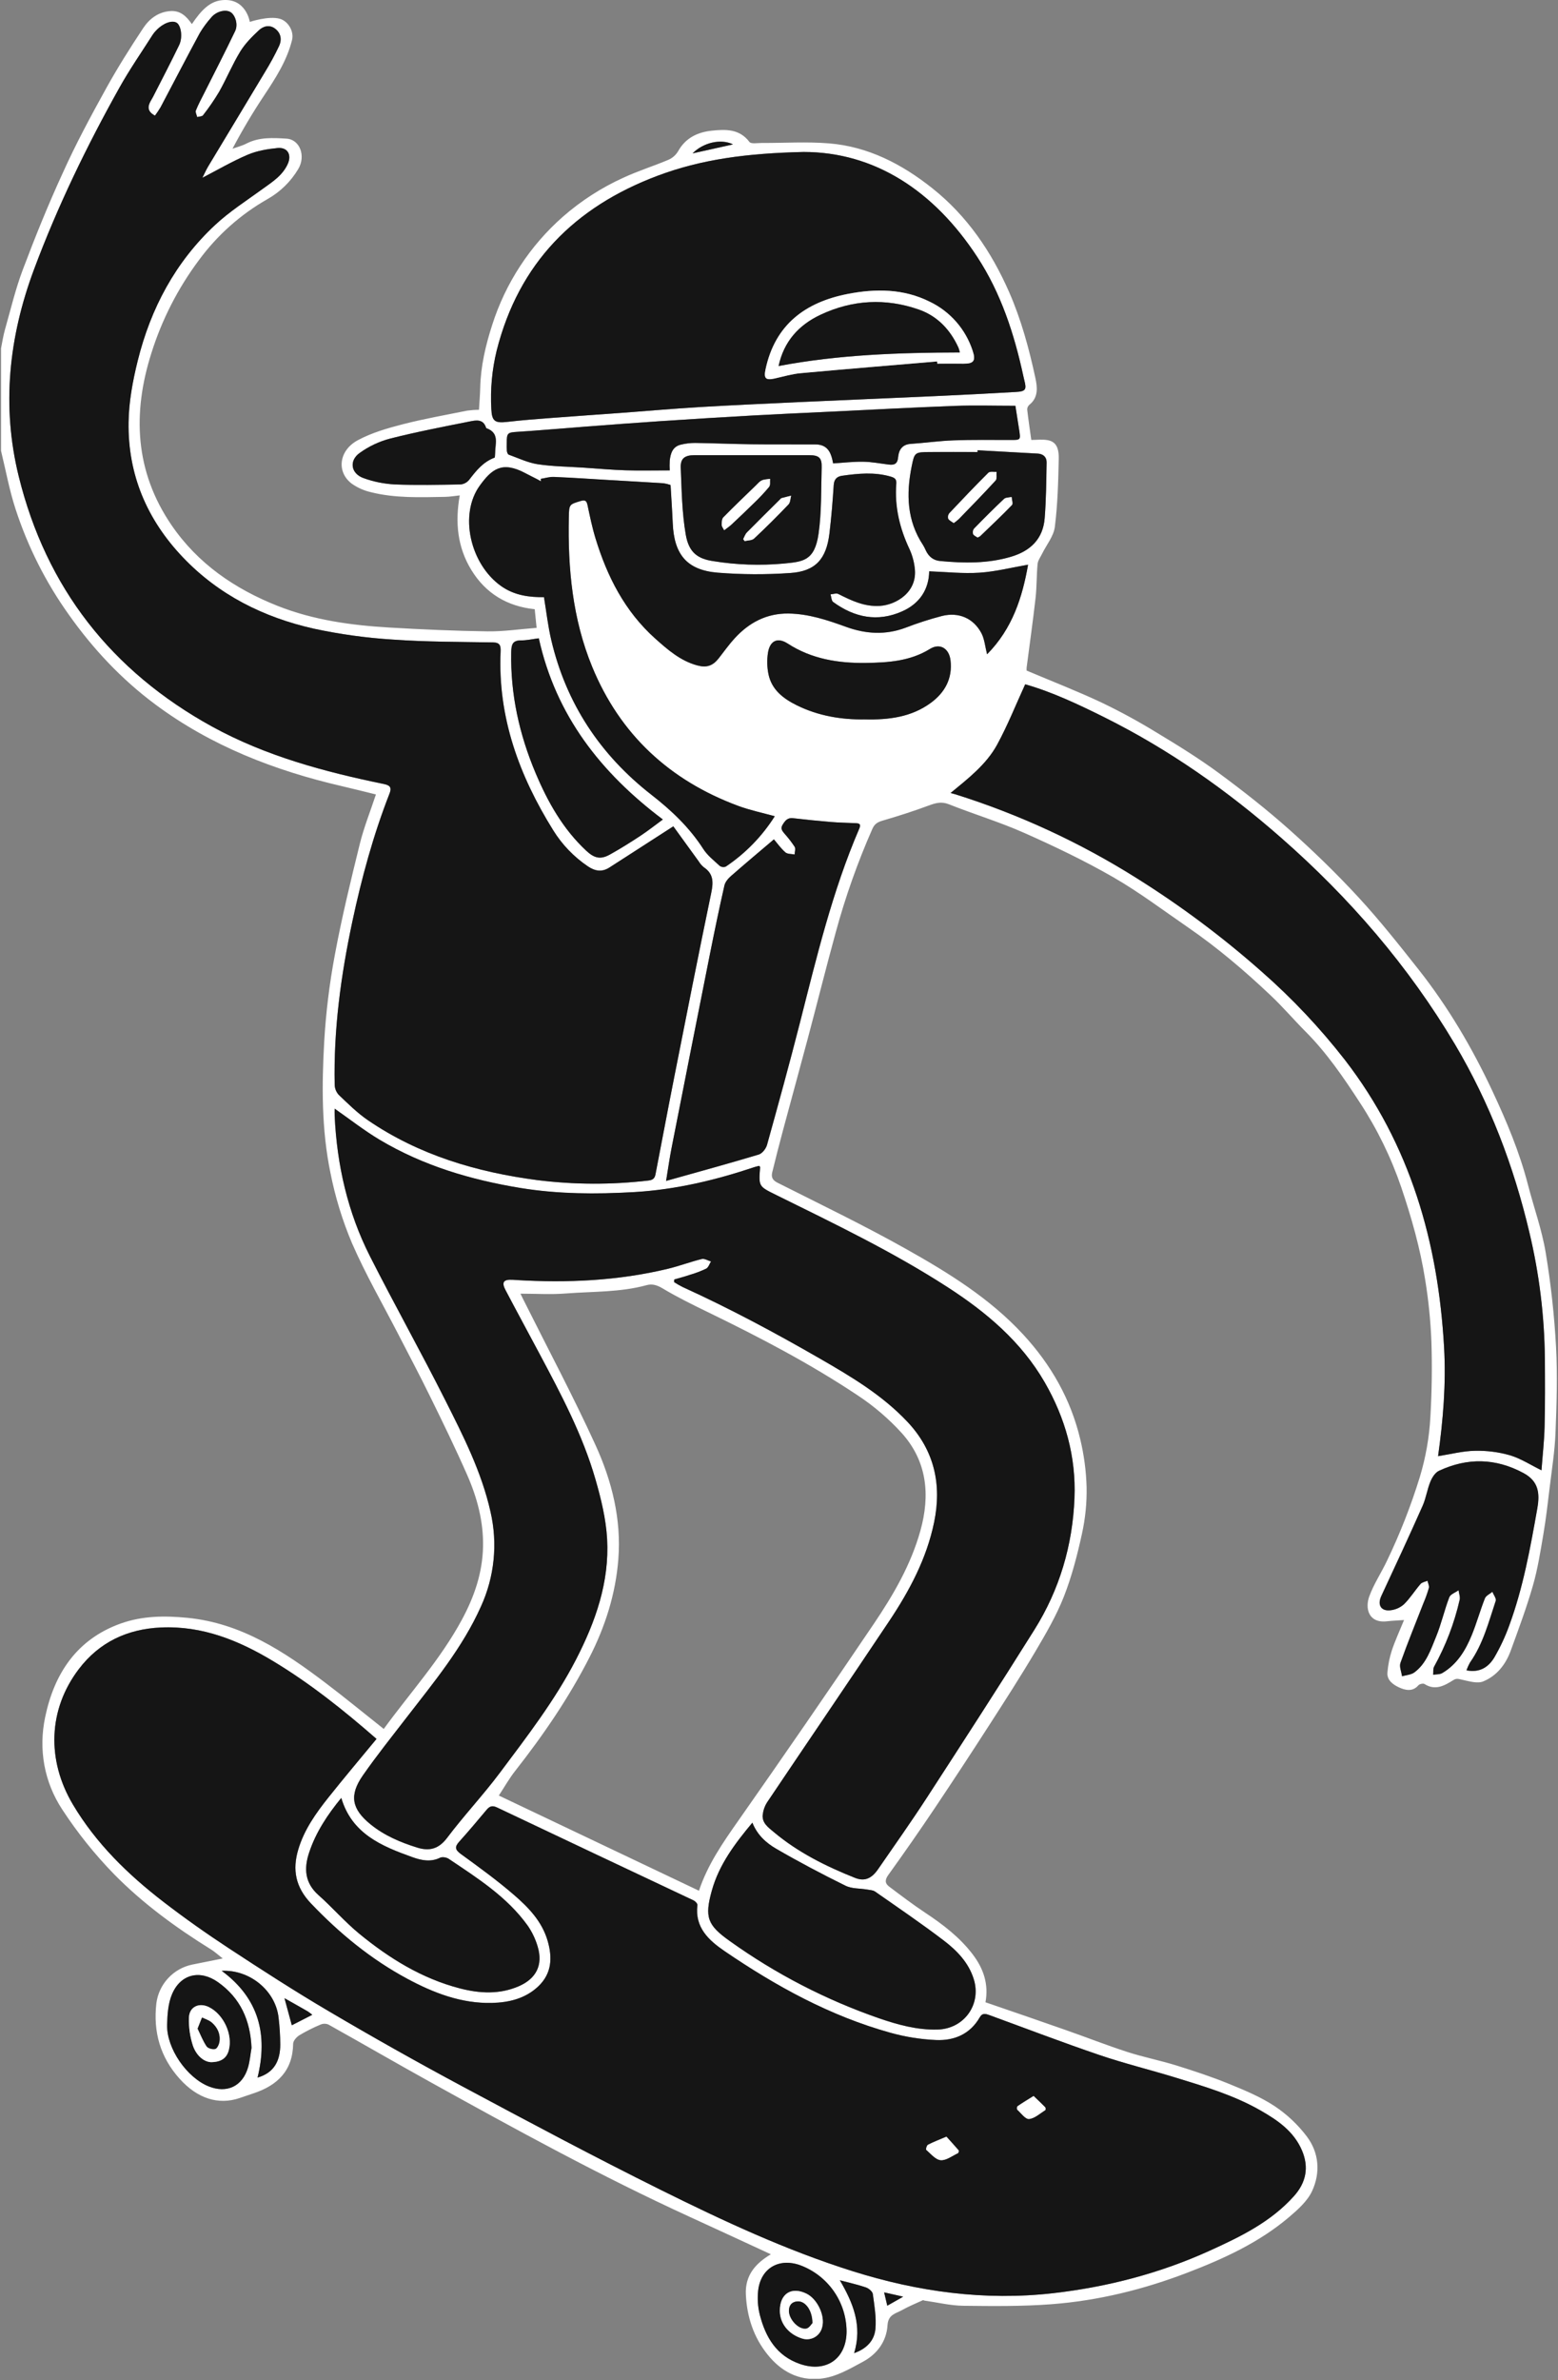 <?xml version="1.0" encoding="UTF-8"?> <svg xmlns="http://www.w3.org/2000/svg" width="1004" height="1533" viewBox="0 0 1004 1533" fill="none"><rect x="0" y="0" width="1004" height="1533" fill="#808080" stroke="none"/><g clip-path="url(#clip0_467_2)"><path d="M160.989 14.11C160.989 14.11 173.179 10.03 180.359 12.11C185.799 13.7 189.539 20.28 188.219 25.66C184.959 39 177.609 50.3 170.149 61.57C162.798 72.626 156.013 84.047 149.819 95.79C152.819 94.71 155.939 93.94 158.739 92.5C166.999 88.22 175.879 88.77 184.609 89.3C193.339 89.83 197.209 100.63 192.159 108.93C187.369 116.962 180.569 123.607 172.429 128.21C154.99 138.115 139.851 151.605 128.009 167.79C114.579 185.826 104.282 205.995 97.549 227.45C85.219 266.25 86.939 303.71 110.549 338.26C127.549 363.07 151.219 379.26 178.929 390.26C202.039 399.4 226.239 402.73 250.759 404.18C271.849 405.42 292.959 406.34 314.069 406.65C324.459 406.8 334.869 405.22 345.799 404.39C345.359 400.03 344.999 396.45 344.589 392.39C326.889 390.55 313.049 382.27 303.799 367.2C294.799 352.56 293.169 336.53 296.269 319.08C293.079 319.41 289.889 319.97 286.699 320.02C270.699 320.28 254.699 320.95 239.069 317.02C234.561 316.005 230.301 314.102 226.539 311.42C216.769 303.9 218.319 290.17 230.539 283.56C239.419 278.78 249.489 275.85 259.339 273.31C273.109 269.76 287.149 267.31 301.099 264.48C303.605 264.144 306.13 263.967 308.659 263.95C308.929 259.24 309.349 254.5 309.459 249.76C309.779 235.82 312.919 222.5 317.189 209.25C325.772 182.32 341.522 158.233 362.749 139.57C374.448 129.331 387.588 120.868 401.749 114.45C411.229 110.05 421.299 106.93 430.939 102.84C433.504 101.663 435.642 99.721 437.059 97.28C441.849 88.71 449.789 85.09 458.669 84.17C467.379 83.27 476.469 82.83 482.929 91.41C484.009 92.85 488.209 92.07 490.929 92.08C505.299 92.14 519.739 91.19 534.019 92.33C559.349 94.33 581.219 105.69 600.759 121.22C623.199 139.04 638.909 162.13 650.339 188.22C658.099 205.95 663.149 224.55 667.199 243.38C668.469 249.27 669.329 255.96 663.329 260.72C662.894 261.101 662.546 261.57 662.306 262.096C662.066 262.621 661.941 263.192 661.939 263.77C662.659 270.08 663.609 276.37 664.579 283.36C668.149 283.36 671.699 282.87 675.049 283.48C680.049 284.37 682.429 287.74 682.269 295.48C681.959 310.14 681.589 324.87 679.749 339.38C678.989 345.38 674.379 350.9 671.549 356.65C670.489 358.82 668.859 360.97 668.639 363.24C667.939 370.5 668.149 377.85 667.339 385.09C665.649 400.09 663.509 414.97 661.579 429.91C661.53 430.576 661.53 431.244 661.579 431.91C677.769 438.75 693.989 445.05 709.699 452.42C722.008 458.316 734.002 464.852 745.629 472C759.199 480.17 772.729 488.55 785.469 497.93C801.109 509.46 816.469 521.52 830.959 534.43C846.389 548.18 861.289 562.64 875.309 577.82C888.949 592.59 901.489 608.43 913.979 624.22C933.159 648.48 948.769 675 961.859 702.99C970.959 722.42 979.239 742.16 984.619 762.99C988.399 777.65 993.619 791.99 996.089 806.9C999.419 826.986 1001.64 847.24 1002.74 867.57C1003.74 885.99 1003.12 904.57 1002.38 923.01C1001.91 934.79 1000.02 946.52 998.609 958.26C997.419 968.17 996.279 978.1 994.609 987.94C992.709 999.1 990.959 1010.38 987.839 1021.23C983.769 1035.39 978.609 1049.23 973.559 1063.11C970.329 1071.99 964.559 1079.39 955.789 1082.97C951.989 1084.52 946.639 1082.82 942.149 1081.87C940.079 1081.43 938.699 1080.77 936.579 1082.1C930.849 1085.68 924.939 1089.1 917.929 1084.62C917.099 1084.09 914.749 1084.62 914.029 1085.47C910.199 1089.94 905.259 1088.53 901.519 1086.8C897.969 1085.16 893.609 1082.29 894.089 1077.17C894.481 1072.41 895.414 1067.72 896.869 1063.17C899.049 1056.63 901.979 1050.33 904.789 1043.43C900.789 1043.71 897.269 1043.84 893.789 1044.24C881.789 1045.6 879.589 1035.8 882.399 1028.16C885.279 1020.29 890.029 1013.16 893.679 1005.52C902.117 988.004 909.23 969.88 914.959 951.3C918.78 938.691 921.067 925.667 921.769 912.51C922.699 896.33 922.959 880.07 922.409 863.88C921.885 850.604 920.55 837.373 918.409 824.26C915.209 804.01 909.619 784.32 903.039 764.85C896.496 745.648 887.566 727.345 876.459 710.37C865.909 694.13 854.979 678.09 841.169 664.27C833.549 656.6 826.549 648.36 818.699 641C801.979 625.18 784.449 610.28 765.449 597.22C749.539 586.29 734.059 574.58 717.369 564.98C698.859 554.34 679.469 545.08 659.939 536.41C644.179 529.41 627.539 524.41 611.489 518.02C606.659 516.09 602.949 517.18 598.489 518.82C588.809 522.42 578.949 525.57 569.039 528.46C565.809 529.4 563.689 530.46 562.209 533.76C552.688 555.332 544.8 577.588 538.609 600.34C532.319 623.18 526.609 646.17 520.499 669.07C515.269 688.73 509.849 708.34 504.579 727.99C502.169 736.99 499.829 746.05 497.629 755.13C496.919 758.05 497.709 760.08 500.969 761.73C528.759 775.73 556.849 789.26 583.969 804.49C611.089 819.72 637.879 836.23 659.389 859.56C677.269 878.93 689.989 901.21 696.099 926.87C698.565 937.069 699.949 947.5 700.229 957.99C700.406 968.037 699.399 978.069 697.229 987.88C694.229 1001.6 690.679 1015.37 685.549 1028.41C680.749 1040.6 674.039 1052.13 667.339 1063.46C657.809 1079.58 647.649 1095.34 637.499 1111.09C625.912 1129.09 614.162 1146.98 602.249 1164.77C592.569 1179.19 582.645 1193.45 572.479 1207.55C570.129 1210.81 570.229 1213.04 572.999 1215.13C580.679 1220.91 588.349 1226.74 596.359 1232.04C607.809 1239.62 618.579 1247.88 626.939 1258.91C633.719 1267.91 637.219 1277.79 635.059 1289.63C652.579 1295.63 669.879 1301.56 687.129 1307.63C700.279 1312.23 713.249 1317.35 726.499 1321.63C736.879 1324.98 747.659 1327.09 758.079 1330.33C769.439 1333.86 780.769 1337.61 791.779 1342.09C801.929 1346.23 812.259 1350.51 821.349 1356.5C829.342 1361.81 836.381 1368.44 842.169 1376.1C850.079 1386.61 850.989 1399.47 845.529 1411.21C842.469 1417.78 836.259 1423.27 830.529 1428.13C811.279 1444.41 788.639 1454.78 765.309 1463.73C737.019 1474.59 707.749 1481.81 677.559 1484.1C658.699 1485.54 639.679 1485.31 620.749 1485.1C612.379 1484.99 604.049 1482.94 595.699 1481.76C595.379 1481.71 594.979 1481.38 594.759 1481.49C590.199 1483.59 585.519 1485.49 581.159 1487.94C577.239 1490.15 572.359 1490.67 571.929 1497.62C571.279 1508.06 565.289 1516.22 555.929 1521.24C547.259 1525.87 538.659 1531.07 528.649 1532.07C514.469 1533.47 503.249 1527.25 494.649 1516.54C485.649 1505.37 481.349 1492.27 480.649 1477.94C480.009 1465.41 486.979 1457.75 496.759 1451.94C479.409 1443.94 461.939 1435.82 444.429 1427.81C387.199 1401.62 332.089 1371.39 277.109 1340.9C255.189 1328.74 233.499 1316.18 211.629 1303.96C210.836 1303.63 209.987 1303.46 209.129 1303.46C208.271 1303.46 207.421 1303.63 206.629 1303.96C201.917 1305.92 197.352 1308.22 192.969 1310.83C191.129 1311.95 188.969 1314.4 188.909 1316.27C188.659 1333.69 178.819 1343.15 163.349 1348.27C160.349 1349.27 157.469 1350.27 154.529 1351.27C140.679 1356.02 127.119 1351.55 115.759 1338.9C103.239 1324.97 98.669 1308.68 100.759 1290.33C101.535 1284.26 104.19 1278.59 108.352 1274.11C112.514 1269.62 117.975 1266.55 123.969 1265.33C130.069 1264.13 136.159 1262.89 143.529 1261.41C140.369 1258.94 138.339 1257.04 136.019 1255.61C113.449 1241.61 92.019 1225.98 73.479 1207.1C61.08 1194.37 49.935 1180.47 40.199 1165.6C28.369 1147.68 24.749 1126.69 29.109 1105.91C34.929 1078.15 49.249 1055.91 77.779 1045.68C91.839 1040.68 106.139 1040.58 120.699 1042C155.429 1045.39 183.129 1063.73 209.869 1084C222.439 1093.52 234.619 1103.55 247.289 1113.58C264.289 1090.25 283.839 1068.83 297.709 1043.1C305.759 1028.16 310.929 1012.91 311.279 996.1C311.609 979.92 307.459 964.53 301.019 949.9C293.479 932.78 285.269 915.9 277.019 899.15C270.399 885.63 263.329 872.33 256.439 858.95C246.439 839.58 235.509 820.65 226.829 800.71C220.649 786.093 215.988 770.88 212.919 755.31C207.189 727.54 207.339 699.19 208.919 671.03C210.012 652.209 212.307 633.478 215.789 614.95C220.239 590.95 226.019 567.27 231.849 543.6C234.459 533 238.589 522.77 242.249 511.69C234.639 509.83 227.569 508.02 220.459 506.38C176.989 496.32 136.059 480.49 99.969 453.62C78.229 437.43 59.969 417.97 44.309 395.84C29.476 375.054 17.909 352.123 10.009 327.84C6.009 315.62 3.719 302.84 0.659 290.36V224.36C1.479 220.36 2.049 216.36 3.159 212.43C6.859 199.43 9.979 186.17 14.749 173.55C22.679 152.55 31.079 131.75 40.449 111.4C48.849 92.72 58.549 74.75 68.399 56.93C75.739 43.66 83.869 30.8 92.249 18.15C96.169 12.24 101.759 7.8 109.519 7.15C116.129 6.59 120.079 10.39 123.649 15.52C129.549 6.79 134.939 1.13 142.549 0.17C158.549 -1.83 160.989 14.11 160.989 14.11ZM242.639 1120C221.029 1101.16 199.709 1084.25 176.339 1070.09C154.009 1056.57 130.419 1046.98 103.629 1048.21C82.009 1049.21 63.959 1057.68 50.799 1075C31.089 1100.92 29.899 1133.59 47.049 1162.34C61.949 1187.34 82.399 1207.25 105.199 1224.82C118.869 1235.36 133.029 1245.35 147.469 1254.82C168.679 1268.74 190.019 1282.52 211.879 1295.37C240.199 1312.04 268.835 1328.14 297.789 1343.68C340.289 1366.43 382.859 1389.13 426.039 1410.55C466.039 1430.4 506.579 1449.32 549.419 1462.8C591.649 1476.08 634.549 1482 678.639 1477C713.579 1473 747.339 1464.28 779.449 1449.7C799.319 1440.7 818.899 1431.19 833.839 1414.51C841.709 1405.73 843.629 1395.88 838.989 1385.04C833.709 1372.72 823.289 1365.6 812.179 1359.27C795.079 1349.52 776.349 1343.93 757.699 1338.21C741.319 1333.21 724.619 1329.11 708.409 1323.6C684.669 1315.53 661.249 1306.6 637.689 1297.96C635.249 1297.07 633.099 1296.32 631.349 1299.38C625.129 1310.21 614.899 1314.47 603.229 1313.98C593.317 1313.54 583.488 1311.98 573.929 1309.32C534.989 1298.54 500.049 1279.32 466.929 1256.69C456.719 1249.69 447.679 1241.46 449.459 1227.04C449.569 1226.15 448.079 1224.6 446.989 1224.04C404.782 1204.04 362.565 1184.07 320.339 1164.14C317.269 1162.68 315.539 1163.33 313.589 1165.66C307.809 1172.54 302.059 1179.44 296.029 1186.09C292.879 1189.56 293.279 1191.38 297.129 1194.18C308.819 1202.66 320.539 1211.18 331.439 1220.6C340.719 1228.6 349.339 1237.6 352.939 1250C356.099 1260.89 355.659 1271.11 346.829 1279.44C338.489 1287.29 327.829 1289.77 317.009 1290.03C297.419 1290.48 279.589 1283.65 262.649 1274.55C239.159 1261.93 218.879 1245.3 200.439 1225.96C190.359 1215.38 188.389 1204.24 192.199 1191.35C196.009 1178.46 203.599 1167.81 211.789 1157.55C221.719 1145 232.049 1132.81 242.639 1120ZM433.899 532.22C419.989 541.22 406.339 549.99 392.649 558.76C387.869 561.82 383.389 561.06 378.789 557.93C369.826 551.859 362.247 543.963 356.549 534.76C334.599 499.55 320.759 461.94 322.629 419.76C322.789 416.14 322.419 413.85 317.769 413.76C296.299 413.41 274.769 413.47 253.399 411.96C236.19 410.892 219.085 408.535 202.229 404.91C169.919 397.66 141.059 383.33 117.839 358.91C94.619 334.49 82.379 305.6 82.849 272.07C83.029 258.81 85.529 245.34 88.739 232.4C97.099 198.67 112.999 168.78 138.609 144.91C147.889 136.26 158.769 129.28 169.099 121.79C175.449 117.19 182.099 113.02 185.479 105.5C188.089 99.6 185.189 94.72 178.799 95.35C172.409 95.98 165.549 97.13 159.599 99.67C149.679 103.89 140.299 109.4 130.429 114.5C131.689 112.01 132.779 109.5 134.179 107.14C146.299 86.94 158.549 66.8 170.599 46.58C173.988 41.087 177.072 35.411 179.839 29.58C181.689 25.58 181.129 21.32 177.239 18.39C173.549 15.64 169.549 16.9 166.789 19.5C162.369 23.64 157.929 28.09 154.789 33.2C149.729 41.51 145.979 50.6 141.209 59.1C138.066 64.359 134.593 69.412 130.809 74.23C130.189 75.07 128.329 75.01 127.039 75.36C126.729 73.93 125.769 72.24 126.219 71.12C127.819 67.12 129.879 63.36 131.799 59.53C138.409 46.36 145.179 33.28 151.549 20C153.549 15.71 151.649 9.73 148.619 7.82C145.389 5.82 139.369 7.31 136.139 11.26C133.375 14.353 130.91 17.701 128.779 21.26C120.209 37.12 111.939 53.13 103.499 69.06C102.39 70.918 101.185 72.717 99.889 74.45C95.199 72 94.979 69 96.919 65.38C97.469 64.38 98.109 63.38 98.629 62.38C104.269 51.29 110.049 40.28 115.449 29.08C117.899 23.98 116.649 16.32 113.779 14.64C110.709 12.85 105.019 14.98 100.639 19.64C99.818 20.468 99.078 21.372 98.429 22.34C91.239 33.62 83.549 44.67 77.019 56.36C55.889 94.14 37.039 133 21.879 173.64C5.659 217.13 0.949 261.64 12.049 306.73C29.729 378.57 71.849 432.32 136.719 468C171.349 487 209.079 497.1 247.459 505C251.769 505.88 252.349 507.66 250.989 511.12C240.519 537.85 232.989 565.44 227.049 593.47C219.669 628.16 214.889 663.14 215.649 698.7C215.712 701.118 216.65 703.431 218.289 705.21C224.289 710.93 230.289 716.89 237.099 721.54C269.999 743.96 307.099 754.96 346.099 760.08C369.92 763.064 394.015 763.158 417.859 760.36C420.919 760.02 421.919 758.72 422.379 756.36C426.449 735.36 430.379 714.36 434.519 693.47C442.329 653.99 450.119 614.47 458.299 575.12C459.719 568.3 459.849 562.82 453.519 558.6C452.229 557.545 451.13 556.276 450.269 554.85C444.639 547.09 439.019 539.3 433.899 532.22ZM434.469 824.1L434.409 825.78C436.162 826.907 437.971 827.945 439.829 828.89C470.189 842.69 499.549 858.42 528.429 875.06C548.619 886.69 568.609 898.59 584.789 915.77C602.149 934.21 606.949 956.12 601.979 980.35C597.189 1003.76 586.099 1024.52 572.979 1044.16C546.879 1083.24 520.399 1122.06 494.179 1161.06C492.809 1163.28 491.922 1165.76 491.579 1168.34C490.659 1174.09 495.209 1177.09 498.749 1180.06C514.289 1193.06 532.249 1202.06 550.959 1209.47C557.129 1211.92 561.629 1210 565.869 1203.86C576.429 1188.55 587.189 1173.38 597.309 1157.79C620.619 1121.87 643.889 1085.93 666.609 1049.64C682.759 1023.86 691.189 995.37 692.409 964.98C693.489 938.25 686.509 913.4 673.179 890.32C658.039 864.13 635.669 845.32 610.679 829.15C575.369 806.31 537.519 788.15 499.919 769.61C488.919 764.16 488.839 764.27 489.829 751.88C489.829 751.65 489.529 751.39 489.259 750.98C488.359 751.2 487.389 751.37 486.459 751.68C461.069 760.2 435.119 766.38 408.359 767.89C384.099 769.26 359.799 769.2 335.639 765.27C303.489 760 272.689 750.9 244.549 734.14C234.549 728.14 225.279 720.86 215.629 714.14C215.629 715.48 215.559 717.14 215.629 718.71C217.109 750.41 224.009 780.86 238.389 809.2C254.139 840.27 271.179 870.68 286.849 901.78C298.519 924.93 310.329 948.12 316.069 973.78C320.798 994.237 318.629 1015.68 309.899 1034.78C298.069 1061.3 279.609 1083.45 262.049 1106.19C252.499 1118.55 242.729 1130.78 233.799 1143.59C224.869 1156.4 226.639 1165.24 238.699 1175.03C247.609 1182.25 257.929 1186.61 268.749 1190.03C276.639 1192.49 282.639 1191.03 288.109 1183.77C298.899 1169.44 311.289 1156.3 322.039 1141.94C339.639 1118.42 357.669 1095.11 371.199 1068.86C383.729 1044.56 392.749 1019.01 391.199 991.3C390.479 978.39 387.309 965.41 383.699 952.91C375.479 924.19 361.549 897.94 347.549 871.74C340.309 858.13 332.929 844.58 325.759 830.94C323.079 825.86 324.469 824 330.249 824.29C331.079 824.29 331.909 824.41 332.739 824.46C365.599 826.46 398.229 824.95 430.349 817.23C437.729 815.46 444.869 812.74 452.239 810.92C453.979 810.49 456.189 811.92 458.179 812.5C457.179 814.09 456.519 816.37 455.069 817.13C451.675 818.75 448.153 820.088 444.539 821.13C441.219 822.24 437.829 823.12 434.469 824.1ZM450.419 1217.78C456.099 1200.78 465.879 1186.78 475.809 1172.62C505.282 1130.62 534.392 1088.35 563.139 1045.81C575.669 1027.26 586.969 1007.89 593.089 985.99C599.539 962.99 597.469 941.19 581.089 922.99C572.692 913.775 563.183 905.639 552.779 898.77C522.119 878.33 489.479 861.29 456.339 845.2C446.339 840.35 436.339 835.43 426.869 829.75C423.339 827.65 420.209 826.75 416.659 827.75C399.659 832.4 382.089 831.75 364.759 833.09C355.229 833.86 345.569 833.23 335.389 833.23C336.499 835.49 337.389 837.39 338.389 839.28C353.549 869.61 369.549 899.64 383.649 930.51C394.279 953.7 400.509 978.51 398.459 1004.37C396.719 1026.47 390.109 1047.37 380.049 1067.11C366.709 1093.31 350.179 1117.45 332.049 1140.53C328.109 1145.53 324.969 1151.14 321.459 1156.47L450.419 1217.78ZM926.719 937.88C935.019 936.58 942.719 934.56 950.389 934.41C958 934.225 965.595 935.189 972.919 937.27C979.979 939.36 986.409 943.59 993.319 946.98C994.029 937.49 995.099 928.23 995.319 918.98C995.679 904.33 995.619 889.66 995.499 874.98C995.234 847.577 991.879 820.291 985.499 793.64C975.409 750.97 959.959 710.42 937.569 672.64C907.569 622.14 869.659 578.25 825.569 539.64C790.809 509.15 753.249 482.74 711.789 462.09C694.939 453.7 677.939 445.67 660.629 440.76C654.549 454 649.339 467.22 642.549 479.62C635.549 492.45 623.879 501.42 612.549 510.76C613.959 511.14 614.919 511.37 615.849 511.66C656.866 524.56 696.055 542.682 732.449 565.58C760.924 583.4 787.879 603.542 813.039 625.8C832.691 643.034 850.665 662.093 866.719 682.72C908.819 737.3 926.769 800.09 930.589 867.81C931.919 891.27 929.979 914.57 926.719 937.88ZM517.829 97.88C481.219 98.72 451.979 102.61 423.829 113.19C370.259 133.3 334.379 169.5 320.119 225.74C317.119 238.028 315.95 250.691 316.649 263.32C317.009 271.38 319.039 272.65 326.979 271.72C336.389 270.62 345.839 269.92 355.279 269.2C370.529 268.03 385.789 267 401.049 265.88C417.469 264.67 433.869 263.2 450.299 262.22C471.679 261 493.129 260 514.549 259C543.809 257.66 573.069 256.48 602.329 255.15C619.789 254.35 637.239 253.49 654.689 252.46C661.029 252.09 661.689 250.9 660.029 244.73C659.819 243.93 659.639 243.13 659.469 242.32C653.589 215.13 645.059 188.87 629.709 165.44C601.789 122.79 563.549 97.9 517.829 97.88ZM350.549 384.63C352.129 394.07 353.149 403.29 355.249 412.26C364.829 453.12 386.839 486.26 419.719 511.9C432.719 522.02 444.239 532.9 453.169 546.79C455.879 551 460.099 554.29 463.849 557.79C464.409 558.174 465.055 558.413 465.73 558.488C466.405 558.563 467.088 558.471 467.719 558.22C480.382 549.729 491.132 538.687 499.279 525.8C491.229 523.55 483.279 521.92 475.679 519.11C431.519 502.73 399.529 473.11 381.579 429.44C368.949 398.7 365.859 366.19 366.579 333.22C366.759 324.85 366.799 324.97 374.329 322.71C377.329 321.83 378.069 322.82 378.649 325.53C380.159 332.64 381.649 339.81 383.749 346.75C391.279 371.4 402.679 393.84 422.229 411.33C430.279 418.52 438.429 425.66 449.229 428.61C455.369 430.29 459.309 428.97 463.229 423.98C466.609 419.67 469.799 415.16 473.499 411.13C482.699 401 494.039 395 508.049 395.2C521.049 395.36 533.159 399.42 545.139 403.77C557.949 408.41 570.559 409.16 583.479 404.35C591.189 401.373 599.061 398.836 607.059 396.75C617.829 394.11 627.269 398.22 632.379 407.8C634.379 411.64 634.769 416.39 636.069 421.43C652.419 404.88 658.819 384.58 662.469 363.75C651.869 365.57 641.539 368.22 631.069 368.91C620.409 369.61 609.619 368.39 598.749 368.01C598.559 379.58 592.669 388.76 581.369 393.78C565.489 400.84 550.559 397.72 536.869 387.78C535.719 386.94 535.709 384.54 535.169 382.86C536.859 382.73 538.889 381.94 540.169 382.59C548.649 386.86 557.049 390.91 567.009 390.28C577.449 389.62 591.469 381.4 589.429 365.85C588.959 361.731 587.852 357.71 586.149 353.93C579.769 340.47 576.389 326.49 577.549 311.56C577.769 308.68 576.549 307.76 573.779 306.96C563.389 303.96 553.029 304.96 542.639 306.46C539.399 306.92 537.479 308.63 537.229 312.41C536.549 322.85 535.719 333.3 534.459 343.69C532.459 360.19 525.399 368.04 509.179 369.11C493.608 370.197 477.978 370.123 462.419 368.89C442.599 367.23 434.349 357.19 433.489 337.08C433.139 328.96 432.569 320.84 432.089 312.43C430.618 311.908 429.101 311.527 427.559 311.29C415.779 310.53 403.989 309.89 392.209 309.21C380.429 308.53 368.619 307.73 356.819 307.21C354.049 307.1 351.229 308.01 348.439 308.45L348.549 310C347.679 309.52 346.819 309 345.939 308.57C343.439 307.28 340.939 306.06 338.429 304.74C323.429 296.74 316.849 302.19 309.199 312.74C295.679 331.33 302.849 363.28 322.899 377.49C331.549 383.57 341.119 384.7 350.549 384.63ZM429.269 760.63C449.989 754.81 469.549 749.48 488.959 743.63C491.199 742.96 493.619 739.86 494.299 737.43C501.569 711.3 508.769 685.16 515.469 658.88C526.249 616.56 536.369 574.05 553.729 533.75C555.099 530.58 553.599 530.3 551.219 530.19C546.069 529.97 540.909 529.89 535.769 529.46C527.509 528.793 519.259 527.97 511.019 526.99C507.539 526.58 506.019 528.53 504.429 531.08C502.679 533.81 504.239 535.33 505.749 537.16C508.075 539.754 510.204 542.519 512.119 545.43C512.849 546.64 512.179 548.7 512.119 550.37C510.069 549.95 507.459 550.18 506.119 548.99C503.189 546.44 500.899 543.15 498.749 540.62C489.319 548.62 480.139 556.29 471.159 564.18C469.319 565.79 467.379 568.03 466.859 570.3C463.569 584.76 460.559 599.3 457.649 613.83C449.329 655.53 441.072 697.24 432.879 738.96C431.549 745.52 430.629 752.17 429.239 760.58L429.269 760.63ZM484.869 1173.98C473.519 1187.56 463.379 1201.08 458.739 1217.73C453.949 1234.94 455.879 1239.99 470.419 1250.3C499.85 1271.34 532.149 1288.05 566.329 1299.91C578.549 1304.11 591.049 1307.59 604.219 1307.23C621.349 1306.77 632.679 1290.95 627.479 1274.61C624.099 1263.99 616.589 1256.28 608.139 1249.85C593.749 1238.85 578.779 1228.73 563.949 1218.37C562.599 1217.43 560.579 1217.37 558.839 1217.06C554.169 1216.25 548.959 1216.61 544.899 1214.61C529.769 1207.14 514.819 1199.26 500.229 1190.8C493.819 1187.05 488.029 1182 484.839 1173.93L484.869 1173.98ZM219.959 1157.98C211.249 1168.64 203.599 1179.98 199.199 1193.26C195.829 1203.38 196.409 1212.68 205.199 1220.51C214.259 1228.57 222.269 1237.87 231.629 1245.51C250.889 1261.28 271.839 1274.27 296.299 1280.62C309.129 1283.95 321.869 1284.62 334.359 1279.24C345.589 1274.37 350.029 1265.58 346.539 1253.86C345.119 1248.95 342.903 1244.3 339.979 1240.1C326.669 1221.62 307.699 1209.64 289.199 1197.22C287.759 1196.22 285.019 1195.81 283.569 1196.51C277.409 1199.51 271.409 1198.14 265.669 1196.09C245.889 1189 226.719 1181.07 219.929 1158L219.959 1157.98ZM945.069 1075.85C953.579 1077.51 959.189 1073.78 962.799 1067.66C966.636 1061.09 969.869 1054.19 972.459 1047.04C981.459 1022.55 986.089 996.98 990.609 971.37C992.319 961.64 991.369 953.95 981.609 948.73C963.609 939.07 945.479 938.8 927.219 947.32C924.779 948.46 922.789 951.66 921.689 954.32C919.629 959.32 918.899 964.92 916.689 969.86C908.029 989.31 899.069 1008.64 890.069 1027.95C887.449 1033.58 889.739 1037.83 895.919 1037.14C899.163 1036.79 902.218 1035.44 904.659 1033.27C908.659 1029.35 911.659 1024.46 915.329 1020.21C916.329 1019.07 918.329 1018.8 919.809 1018.13C920.149 1019.69 921.079 1021.39 920.719 1022.78C919.749 1026.11 918.577 1029.39 917.209 1032.58C912.209 1045.37 907.019 1058.07 902.419 1070.99C901.539 1073.44 903.039 1076.74 903.419 1079.65C906.089 1078.86 909.229 1078.71 911.339 1077.17C919.079 1071.52 921.939 1062.52 925.339 1054.17C928.739 1045.82 930.649 1037.17 933.839 1028.81C934.599 1026.81 937.839 1025.74 939.839 1024.24C940.109 1026.32 940.989 1028.54 940.549 1030.44C937.111 1045.47 931.573 1059.95 924.099 1073.44C923.299 1074.86 923.659 1076.92 923.479 1078.67C925.479 1078.33 927.779 1078.52 929.399 1077.55C938.849 1071.97 944.279 1063.02 948.289 1053.25C951.489 1045.47 953.719 1037.25 956.809 1029.47C957.499 1027.7 959.979 1026.64 961.639 1025.26C962.419 1027.26 964.309 1029.56 963.789 1031.1C959.239 1044.69 955.699 1058.75 947.259 1070.75C946.371 1072.37 945.628 1074.07 945.039 1075.82L945.069 1075.85ZM536.879 298.46C543.549 298.05 549.949 297.27 556.349 297.37C561.779 297.45 567.189 298.52 572.609 299.18C576.279 299.64 578.349 298.81 578.759 294.39C579.169 289.97 581.269 286.25 586.759 285.88C596.019 285.26 605.229 283.93 614.489 283.6C626.629 283.15 638.799 283.33 650.949 283.35C657.769 283.35 657.779 283.45 656.739 276.81C655.879 271.32 655.009 265.81 654.309 261.34C640.899 261.34 627.919 260.94 614.979 261.42C588.039 262.42 561.119 263.89 534.189 265.18C518.239 265.94 502.279 266.63 486.339 267.52C466.252 268.647 446.169 269.873 426.089 271.2C409.829 272.27 393.589 273.53 377.339 274.76C362.749 275.86 348.179 277.16 333.579 278.11C327.079 278.53 326.579 278.75 326.519 285.34C326.445 287.007 326.471 288.676 326.599 290.34C326.699 291.22 327.159 292.58 327.789 292.81C333.979 295 340.069 298 346.449 299C356.279 300.48 366.319 300.56 376.279 301.23C385.229 301.82 394.169 302.64 403.119 302.92C412.519 303.21 421.939 302.98 431.589 302.98C431.465 300.885 431.465 298.785 431.589 296.69C432.109 292.05 433.419 287.69 438.679 286.41C441.731 285.654 444.864 285.278 448.009 285.29C460.009 285.46 471.939 286 483.909 286.14C497.729 286.31 511.549 286.14 525.369 286.25C530.999 286.25 534.269 288.89 535.879 294.25C536.389 295.78 536.639 297.39 536.879 298.46ZM484.449 293.17C472.139 293.17 459.819 293.17 447.509 293.17C441.259 293.17 438.439 295.27 438.689 301.28C439.299 315.67 439.479 330.22 441.929 344.34C443.929 356.06 449.819 359.94 459.699 361.42C474.637 363.832 489.819 364.363 504.889 363C517.329 361.76 524.949 361.51 527.509 343.74C529.509 329.74 529.069 315.29 529.509 301.04C529.699 294.86 527.769 293.2 521.409 293.18C509.079 293.15 496.759 293.17 484.449 293.17ZM347.209 411.11C343.209 411.62 339.459 412.48 335.709 412.48C330.209 412.48 329.539 415.29 329.439 420.02C328.879 447.17 334.649 473.02 345.129 497.88C352.989 516.54 362.749 533.96 377.789 547.94C383.029 552.81 386.999 553.75 393.029 550.39C399.679 546.69 406.149 542.64 412.519 538.45C417.399 535.24 421.989 531.6 427.149 527.82C387.159 497.72 358.249 460.88 347.209 411.11ZM629.949 290V291.13C619.629 291.13 609.319 291.07 598.949 291.13C589.489 291.21 589.279 291.44 587.479 300.4C583.899 318.16 584.389 335.33 594.819 351.06C595.505 352.189 596.11 353.365 596.629 354.58C598.489 358.46 601.419 360.91 605.779 361.32C621.219 362.78 636.559 363.04 651.669 358.52C664.209 354.77 672.159 346.92 673.199 333.65C674.139 321.74 674.199 309.77 674.439 297.82C674.499 294.42 672.259 292.34 668.719 292.14C655.799 291.44 642.875 290.727 629.949 290ZM556.949 463.31C572.949 463.72 587.379 461.74 599.719 452.75C608.819 446.11 613.889 437.01 612.499 425.31C611.589 417.58 605.659 413.99 599.229 417.97C586.429 425.89 572.169 426.74 557.999 426.97C540.289 427.22 522.999 424.52 507.599 414.51C501.049 410.27 496.099 412.66 494.859 420.45C494.147 425.043 494.262 429.727 495.199 434.28C497.299 444.28 504.709 449.92 513.279 454.18C527.429 461.21 542.549 463.56 556.989 463.35L556.949 463.31ZM318.849 294.7C318.939 293.62 319.059 292.79 319.059 291.97C319.009 285.97 322.119 278.9 313.539 275.82C313.461 275.786 313.392 275.735 313.337 275.671C313.282 275.607 313.241 275.532 313.219 275.45C311.399 269.65 306.639 270.66 302.639 271.45C285.459 274.87 268.239 278.19 251.269 282.5C244.263 284.356 237.657 287.481 231.779 291.72C224.779 296.72 226.119 304.99 234.229 307.9C240.742 310.263 247.57 311.644 254.489 312C268.609 312.6 282.769 312.28 296.899 312C299.041 311.76 301 310.681 302.349 309C306.829 303.19 311.299 297.49 318.849 294.7ZM162.089 1319C161.349 1301.4 154.999 1286.94 140.429 1276.64C128.939 1268.53 116.429 1271.37 110.879 1284.38C108.329 1290.38 107.879 1297.53 107.689 1304.19C107.359 1319.41 120.399 1338.12 134.479 1343.79C146.149 1348.49 156.249 1343.79 159.819 1331.63C161.019 1327.51 161.349 1323.18 162.089 1319ZM545.549 1501.51C545.464 1492.24 542.568 1483.21 537.241 1475.62C531.915 1468.03 524.41 1462.23 515.719 1459C502.029 1454.08 490.279 1460.88 488.609 1475.27C488.026 1480.53 488.392 1485.85 489.689 1490.98C493.389 1505.38 500.469 1517.38 515.599 1522.59C532.439 1528.38 545.549 1519.16 545.549 1501.51ZM142.869 1269.36C166.989 1287.19 172.699 1310.63 165.969 1338.13C176.909 1335 180.549 1327 180.599 1316.9C180.569 1311.1 180.208 1305.3 179.519 1299.54C177.599 1282.26 161.079 1268.49 142.869 1269.36ZM550.399 1515.61C558.349 1512.83 563.399 1507.53 564.119 1500.12C564.839 1492.71 563.479 1485.03 562.459 1477.54C562.239 1475.9 559.809 1473.88 557.969 1473.26C552.439 1471.39 546.709 1470.13 541.209 1468.68C549.699 1483.1 555.859 1498 550.399 1515.61ZM183.329 1287C185.079 1293.38 186.549 1298.78 188.089 1304.43L201.279 1297.69C200.318 1296.89 199.317 1296.14 198.279 1295.45C193.549 1292.77 188.769 1290.11 183.329 1287ZM472.359 93C464.569 89.17 453.159 91.86 446.309 98.78L472.359 93ZM569.749 1476.5L571.749 1485.07L581.979 1479.27L569.749 1476.5Z" fill="white"></path><path d="M242.639 1120C232.049 1132.84 221.719 1145.07 211.739 1157.58C203.549 1167.84 195.919 1178.58 192.149 1191.38C188.379 1204.18 190.309 1215.38 200.389 1225.99C218.829 1245.33 239.109 1261.99 262.599 1274.58C279.539 1283.68 297.369 1290.51 316.959 1290.06C327.829 1289.8 338.439 1287.32 346.779 1279.47C355.609 1271.14 356.049 1260.92 352.889 1250.03C349.289 1237.63 340.669 1228.65 331.389 1220.63C320.489 1211.2 308.769 1202.69 297.079 1194.21C293.229 1191.41 292.829 1189.59 295.979 1186.12C301.979 1179.47 307.759 1172.57 313.539 1165.69C315.489 1163.36 317.219 1162.69 320.289 1164.17C362.462 1184.19 404.679 1204.13 446.939 1224C448.029 1224.51 449.519 1226.06 449.409 1227C447.629 1241.42 456.669 1249.68 466.879 1256.65C500.049 1279.25 534.989 1298.5 573.929 1309.28C583.488 1311.94 593.317 1313.5 603.229 1313.94C614.899 1314.43 625.129 1310.17 631.349 1299.34C633.099 1296.28 635.249 1297.03 637.689 1297.92C661.249 1306.52 684.689 1315.49 708.409 1323.56C724.619 1329.07 741.319 1333.13 757.699 1338.17C776.349 1343.89 795.079 1349.48 812.179 1359.23C823.289 1365.56 833.709 1372.68 838.989 1385C843.629 1395.84 841.709 1405.69 833.839 1414.47C818.899 1431.15 799.319 1440.63 779.449 1449.66C747.339 1464.23 713.549 1473 678.639 1477C634.549 1482 591.639 1476.13 549.419 1462.83C506.579 1449.35 466.069 1430.43 426.039 1410.58C382.859 1389.16 340.289 1366.46 297.789 1343.71C268.829 1328.2 240.192 1312.09 211.879 1295.4C190.019 1282.55 168.679 1268.77 147.469 1254.85C133.029 1245.37 118.869 1235.38 105.199 1224.85C82.399 1207.28 61.949 1187.36 47.049 1162.37C29.899 1133.62 31.049 1100.95 50.799 1075.03C63.959 1057.71 82.009 1049.23 103.629 1048.24C130.419 1047.01 154.009 1056.6 176.339 1070.12C199.709 1084.22 221.029 1101.13 242.639 1120ZM609.889 1376.2C605.129 1378.2 601.469 1379.62 597.999 1381.41C597.229 1381.81 596.539 1384.34 596.879 1384.64C599.829 1387.17 602.879 1391.02 606.189 1391.3C609.759 1391.59 613.629 1388.51 617.319 1386.79C617.536 1386.56 617.692 1386.28 617.772 1385.97C617.852 1385.67 617.855 1385.35 617.779 1385.04C615.239 1382.06 612.549 1379.17 609.889 1376.2ZM666.059 1350C662.199 1352.42 658.879 1354.42 655.689 1356.6C655.479 1356.92 655.355 1357.29 655.329 1357.67C655.302 1358.05 655.375 1358.43 655.539 1358.78C657.999 1361.03 660.809 1365.01 663.139 1364.78C666.789 1364.43 670.139 1361.21 673.589 1359.08C673.859 1358.91 673.849 1357.59 673.519 1357.25C671.289 1354.91 668.939 1352.73 666.059 1350Z" fill="#151515"></path><path d="M433.899 532.22C439.019 539.3 444.639 547.09 450.309 554.84C451.17 556.266 452.27 557.535 453.559 558.59C459.889 562.81 459.759 568.29 458.339 575.11C450.159 614.5 442.339 653.98 434.559 693.46C430.409 714.4 426.489 735.39 422.419 756.35C421.959 758.71 420.959 760.01 417.899 760.35C394.055 763.148 369.96 763.054 346.139 760.07C307.139 754.95 269.999 743.95 237.139 721.53C230.319 716.88 224.349 710.92 218.329 705.2C216.691 703.421 215.753 701.108 215.689 698.69C214.929 663.13 219.689 628.15 227.089 593.46C233.089 565.46 240.559 537.84 251.029 511.11C252.389 507.65 251.809 505.87 247.499 504.99C209.079 497.1 171.349 487 136.719 468C71.849 432.32 29.729 378.57 12.049 306.73C0.949 261.64 5.659 217.13 21.879 173.64C37.039 133 55.879 94.14 77.019 56.36C83.549 44.67 91.239 33.62 98.429 22.3C99.078 21.332 99.818 20.428 100.639 19.6C105.019 14.97 110.709 12.84 113.779 14.6C116.649 16.28 117.899 23.94 115.449 29.04C110.049 40.24 104.269 51.25 98.629 62.34C98.109 63.34 97.469 64.34 96.919 65.34C94.979 69 95.199 72 99.859 74.47C101.155 72.737 102.36 70.938 103.469 69.08C111.909 53.15 120.179 37.14 128.749 21.28C130.881 17.721 133.345 14.373 136.109 11.28C139.339 7.33 145.359 5.81 148.589 7.84C151.589 9.75 153.589 15.73 151.519 20.02C145.179 33.31 138.409 46.39 131.819 59.56C129.899 63.39 127.819 67.18 126.239 71.15C125.789 72.27 126.749 73.96 127.059 75.39C128.349 75.04 130.209 75.1 130.829 74.26C134.613 69.442 138.087 64.389 141.229 59.13C145.999 50.63 149.749 41.54 154.809 33.23C157.929 28.12 162.369 23.67 166.809 19.53C169.599 16.93 173.569 15.67 177.259 18.45C181.149 21.38 181.709 25.63 179.859 29.64C177.093 35.471 174.008 41.147 170.619 46.64C158.549 66.8 146.299 86.94 134.179 107.14C132.779 109.48 131.689 112.01 130.429 114.5C140.299 109.4 149.679 103.89 159.599 99.67C165.549 97.13 172.299 95.99 178.799 95.35C185.299 94.71 188.089 99.6 185.479 105.5C182.149 113.02 175.479 117.19 169.099 121.79C158.769 129.28 147.889 136.26 138.609 144.91C112.999 168.78 97.099 198.67 88.739 232.4C85.529 245.34 83.029 258.81 82.849 272.07C82.379 305.6 94.599 334.56 117.789 358.91C140.979 383.26 169.869 397.63 202.179 404.91C219.036 408.535 236.14 410.892 253.349 411.96C274.739 413.47 296.249 413.41 317.719 413.76C322.369 413.83 322.719 416.12 322.579 419.76C320.709 461.99 334.579 499.6 356.499 534.81C362.212 544.019 369.809 551.915 378.789 557.98C383.389 561.11 387.869 561.87 392.649 558.81C406.339 550 419.989 541.18 433.899 532.22Z" fill="#151515"></path><path d="M434.469 824.1C437.829 823.1 441.219 822.24 444.539 821.1C448.153 820.058 451.675 818.72 455.069 817.1C456.519 816.34 457.169 814.1 458.179 812.47C456.179 811.89 453.979 810.47 452.239 810.89C444.869 812.71 437.729 815.43 430.349 817.2C398.229 824.92 365.599 826.39 332.739 824.43C331.909 824.38 331.079 824.3 330.249 824.26C324.469 823.97 323.079 825.83 325.759 830.91C332.929 844.55 340.309 858.1 347.549 871.71C361.499 897.91 375.479 924.16 383.739 952.82C387.349 965.32 390.519 978.3 391.239 991.21C392.789 1018.92 383.769 1044.47 371.239 1068.77C357.709 1095.02 339.679 1118.33 322.079 1141.85C311.329 1156.21 298.939 1169.35 288.149 1183.68C282.679 1190.92 276.679 1192.4 268.789 1189.94C257.969 1186.57 247.649 1182.21 238.739 1174.94C226.679 1165.15 224.909 1156.31 233.839 1143.5C242.769 1130.69 252.539 1118.5 262.089 1106.1C279.649 1083.36 298.089 1061.21 309.939 1034.69C318.669 1015.59 320.838 994.147 316.109 973.69C310.369 948.04 298.559 924.85 286.889 901.69C271.219 870.59 254.179 840.18 238.429 809.11C224.049 780.77 217.149 750.32 215.669 718.62C215.589 717.01 215.669 715.39 215.669 714.05C225.319 720.79 234.559 728.05 244.589 734.05C272.699 750.81 303.499 759.94 335.649 765.18C359.809 769.11 384.109 769.18 408.369 767.8C435.129 766.29 461.079 760.11 486.469 751.59C487.399 751.28 488.369 751.11 489.269 750.89C489.539 751.3 489.859 751.56 489.839 751.79C488.839 764.18 488.909 764.07 499.929 769.52C537.529 788.1 575.379 806.22 610.689 829.06C635.689 845.22 658.049 864.06 673.189 890.23C686.549 913.4 693.489 938.25 692.409 965C691.189 995.39 682.759 1023.88 666.609 1049.66C643.889 1085.95 620.609 1121.89 597.309 1157.81C587.189 1173.4 576.429 1188.57 565.869 1203.88C561.629 1210.02 557.129 1211.94 550.959 1209.49C532.249 1202.04 514.289 1193.12 498.749 1180.08C495.209 1177.08 490.659 1174.08 491.579 1168.36C491.923 1165.78 492.809 1163.3 494.179 1161.08C520.399 1122.08 546.879 1083.26 572.979 1044.18C586.099 1024.54 597.189 1003.78 601.979 980.37C606.979 956.14 602.149 934.23 584.789 915.79C568.609 898.61 548.619 886.71 528.429 875.08C499.549 858.44 470.189 842.71 439.829 828.91C437.971 827.965 436.162 826.927 434.409 825.8L434.469 824.1Z" fill="#151515"></path><path d="M926.719 937.88C929.979 914.57 931.919 891.27 930.589 867.81C926.769 800.09 908.819 737.3 866.719 682.72C850.665 662.093 832.691 643.034 813.039 625.8C787.88 603.542 760.925 583.4 732.449 565.58C696.064 542.684 656.886 524.562 615.879 511.66C614.949 511.37 613.989 511.14 612.579 510.76C623.909 501.42 635.579 492.45 642.579 479.62C649.339 467.22 654.579 453.99 660.659 440.74C677.969 445.65 694.969 453.68 711.819 462.07C753.279 482.72 790.819 509.13 825.599 539.62C869.669 578.28 907.599 622.17 937.599 672.62C959.989 710.36 975.439 750.91 985.529 793.62C991.919 820.283 995.281 847.583 995.549 875C995.669 889.66 995.729 904.33 995.369 919C995.129 928.28 994.059 937.54 993.369 947C986.459 943.61 980.029 939.38 972.969 937.29C965.646 935.209 958.05 934.245 950.439 934.43C942.679 934.56 935.019 936.58 926.719 937.88Z" fill="#151515"></path><path d="M517.829 97.88C563.499 97.88 601.829 122.79 629.729 165.44C645.079 188.87 653.609 215.13 659.489 242.32C659.659 243.13 659.839 243.93 660.049 244.73C661.659 250.9 661.049 252.09 654.709 252.46C637.259 253.46 619.809 254.35 602.349 255.15C573.089 256.48 543.829 257.66 514.569 259C493.129 260 471.679 260.95 450.249 262.22C433.819 263.22 417.419 264.67 400.999 265.88C385.739 267 370.479 268.03 355.229 269.2C345.789 269.92 336.339 270.62 326.929 271.72C318.989 272.65 316.929 271.38 316.599 263.32C315.9 250.691 317.07 238.028 320.069 225.74C334.329 169.5 370.209 133.3 423.779 113.19C451.979 102.61 481.219 98.72 517.829 97.88ZM603.889 232.8L604.009 234.21C609.669 234.21 615.329 234.16 621.009 234.21C627.469 234.28 628.949 232.31 626.819 225.98C624.592 219.082 620.98 212.71 616.205 207.256C611.43 201.802 605.593 197.38 599.049 194.26C582.229 185.9 564.339 185.84 546.469 189.26C518.979 194.58 499.399 209.02 493.299 237.97C492.109 243.61 493.439 244.97 499.009 243.79C504.579 242.61 510.299 240.79 516.009 240.32C545.289 237.66 574.599 235.29 603.889 232.8Z" fill="#151515"></path><path d="M350.549 384.63C341.149 384.7 331.549 383.57 322.919 377.46C302.919 363.25 295.699 331.3 309.219 312.71C316.869 302.2 323.479 296.77 338.449 304.71C340.929 306.03 343.449 307.25 345.959 308.54C346.839 308.99 347.699 309.49 348.569 309.97L348.489 308.4C351.279 307.96 354.099 307.05 356.869 307.16C368.669 307.65 380.469 308.44 392.259 309.16C404.049 309.88 415.829 310.48 427.609 311.24C429.152 311.477 430.668 311.858 432.139 312.38C432.619 320.79 433.189 328.91 433.539 337.03C434.399 357.14 442.649 367.18 462.469 368.84C478.029 370.073 493.659 370.147 509.229 369.06C525.449 367.99 532.519 360.14 534.509 343.64C535.769 333.25 536.599 322.8 537.279 312.36C537.529 308.58 539.449 306.87 542.689 306.41C553.079 304.95 563.439 303.95 573.829 306.91C576.629 307.71 577.829 308.63 577.599 311.51C576.439 326.44 579.819 340.42 586.199 353.88C587.903 357.66 589.009 361.681 589.479 365.8C591.479 381.35 577.479 389.57 567.059 390.23C557.059 390.86 548.699 386.81 540.219 382.54C538.919 381.89 536.889 382.68 535.219 382.81C535.759 384.49 535.769 386.89 536.919 387.73C550.609 397.73 565.539 400.83 581.419 393.73C592.719 388.73 598.609 379.53 598.799 367.96C609.669 368.34 620.459 369.56 631.119 368.86C641.589 368.17 651.919 365.52 662.519 363.7C658.869 384.53 652.519 404.83 636.119 421.38C634.819 416.38 634.479 411.59 632.429 407.75C627.319 398.17 617.879 394.06 607.109 396.7C599.112 398.786 591.239 401.323 583.529 404.3C570.609 409.11 557.999 408.36 545.189 403.72C533.189 399.37 521.069 395.31 508.099 395.15C494.099 394.97 482.749 400.94 473.479 411.04C469.779 415.04 466.589 419.58 463.209 423.89C459.299 428.89 455.359 430.2 449.209 428.52C438.419 425.57 430.269 418.43 422.209 411.24C402.659 393.75 391.259 371.31 383.729 346.66C381.599 339.72 380.139 332.55 378.629 325.44C378.049 322.73 377.269 321.74 374.309 322.62C366.779 324.88 366.739 324.76 366.559 333.13C365.859 366.13 368.949 398.61 381.559 429.35C399.509 473.05 431.499 502.64 475.659 519.02C483.219 521.83 491.209 523.46 499.259 525.71C491.112 538.597 480.362 549.639 467.699 558.13C467.068 558.381 466.385 558.473 465.71 558.398C465.035 558.323 464.389 558.084 463.829 557.7C460.079 554.24 455.829 550.95 453.149 546.7C444.219 532.85 432.679 521.93 419.699 511.81C386.819 486.18 364.809 453.03 355.229 412.17C353.119 403.29 352.099 394.07 350.549 384.63Z" fill="#151515"></path><path d="M429.239 760.58C430.629 752.17 431.549 745.52 432.849 738.94C441.049 697.22 449.305 655.51 457.619 613.81C460.529 599.27 463.539 584.74 466.829 570.28C467.349 568.01 469.289 565.77 471.129 564.16C480.129 556.27 489.289 548.61 498.719 540.6C500.869 543.13 503.159 546.42 506.089 548.97C507.459 550.16 510.089 549.97 512.089 550.35C512.089 548.68 512.789 546.62 512.089 545.41C510.174 542.499 508.045 539.734 505.719 537.14C504.209 535.31 502.649 533.79 504.399 531.06C506.029 528.51 507.509 526.56 510.989 526.97C519.229 527.93 527.479 528.753 535.739 529.44C540.879 529.87 546.039 529.95 551.189 530.17C553.569 530.28 555.069 530.56 553.699 533.73C536.339 574.03 526.219 616.54 515.439 658.86C508.739 685.14 501.539 711.28 494.269 737.41C493.589 739.84 491.169 742.94 488.929 743.61C469.549 749.43 449.959 754.76 429.239 760.58Z" fill="#151515"></path><path d="M484.839 1173.93C488.029 1181.99 493.839 1187.05 500.199 1190.75C514.789 1199.21 529.739 1207.09 544.869 1214.56C548.929 1216.56 554.139 1216.2 558.809 1217.01C560.549 1217.31 562.569 1217.38 563.919 1218.32C578.749 1228.68 593.719 1238.85 608.109 1249.8C616.559 1256.23 624.109 1263.94 627.449 1274.56C632.649 1290.9 621.319 1306.72 604.189 1307.18C591.019 1307.54 578.519 1304.06 566.299 1299.86C532.119 1288 499.82 1271.29 470.389 1250.25C455.849 1239.94 453.919 1234.89 458.709 1217.68C463.349 1201 473.489 1187.51 484.839 1173.93Z" fill="#151515"></path><path d="M219.929 1158C226.719 1181.12 245.929 1189.08 265.649 1196.14C271.389 1198.19 277.389 1199.56 283.549 1196.56C284.999 1195.86 287.739 1196.3 289.179 1197.27C307.679 1209.69 326.649 1221.67 339.959 1240.15C342.883 1244.35 345.099 1249 346.519 1253.91C350.009 1265.63 345.519 1274.42 334.339 1279.29C321.849 1284.7 309.109 1284 296.279 1280.67C271.819 1274.32 250.869 1261.33 231.609 1245.56C222.249 1237.89 214.239 1228.56 205.179 1220.56C196.379 1212.73 195.799 1203.43 199.179 1193.31C203.549 1180 211.219 1168.61 219.929 1158Z" fill="#151515"></path><path d="M945.039 1075.82C945.663 1074.06 946.443 1072.37 947.369 1070.75C955.809 1058.75 959.369 1044.69 963.899 1031.1C964.419 1029.56 962.529 1027.22 961.749 1025.26C960.089 1026.64 957.609 1027.7 956.919 1029.47C953.829 1037.3 951.599 1045.47 948.399 1053.25C944.399 1063.02 938.959 1071.97 929.509 1077.55C927.889 1078.55 925.579 1078.33 923.589 1078.67C923.769 1076.92 923.409 1074.86 924.209 1073.44C931.683 1059.95 937.221 1045.47 940.659 1030.44C941.099 1028.54 940.219 1026.32 939.949 1024.24C937.869 1025.74 934.659 1026.81 933.949 1028.81C930.759 1037.13 928.839 1045.95 925.449 1054.17C922.059 1062.39 919.159 1071.49 911.449 1077.17C909.339 1078.71 906.199 1078.86 903.529 1079.65C903.129 1076.74 901.629 1073.44 902.529 1070.99C907.129 1058.07 912.339 1045.37 917.319 1032.58C918.687 1029.39 919.859 1026.11 920.829 1022.78C921.189 1021.39 920.259 1019.69 919.919 1018.13C918.399 1018.8 916.419 1019.07 915.439 1020.21C911.759 1024.46 908.749 1029.35 904.769 1033.27C902.328 1035.44 899.273 1036.79 896.029 1037.14C889.849 1037.83 887.559 1033.58 890.179 1027.95C899.179 1008.64 908.179 989.31 916.799 969.86C918.999 964.92 919.729 959.34 921.799 954.32C922.899 951.63 924.889 948.43 927.329 947.32C945.589 938.8 963.699 939.07 981.719 948.73C991.449 953.95 992.399 961.64 990.719 971.37C986.199 996.98 981.589 1022.55 972.569 1047.04C969.979 1054.19 966.746 1061.09 962.909 1067.66C959.159 1073.75 953.549 1077.48 945.039 1075.82Z" fill="#151515"></path><path d="M536.879 298.46C536.639 297.39 536.389 295.78 535.879 294.24C534.269 288.84 530.999 286.24 525.369 286.24C511.549 286.15 497.729 286.3 483.909 286.13C471.909 285.99 459.979 285.45 448.009 285.28C444.864 285.268 441.731 285.644 438.679 286.4C433.419 287.67 432.109 292.04 431.589 296.68C431.465 298.775 431.465 300.875 431.589 302.97C421.939 302.97 412.519 303.2 403.119 302.91C394.169 302.63 385.229 301.81 376.279 301.22C366.279 300.55 356.279 300.47 346.449 298.99C340.069 297.99 333.979 295.07 327.819 292.84C327.189 292.61 326.729 291.25 326.629 290.37C326.501 288.706 326.475 287.037 326.549 285.37C326.549 278.78 327.109 278.56 333.609 278.14C348.209 277.19 362.779 275.89 377.369 274.79C393.619 273.56 409.859 272.3 426.119 271.23C446.199 269.897 466.282 268.67 486.369 267.55C502.309 266.66 518.269 265.97 534.219 265.21C561.149 263.92 588.069 262.45 615.009 261.45C627.949 260.97 640.929 261.37 654.339 261.37C655.039 265.85 655.909 271.37 656.769 276.84C657.769 283.48 657.769 283.39 650.979 283.38C638.829 283.38 626.659 283.18 614.519 283.63C605.259 283.96 596.049 285.29 586.789 285.91C581.269 286.28 579.169 289.99 578.789 294.42C578.409 298.85 576.309 299.67 572.639 299.21C567.219 298.55 561.809 297.48 556.379 297.4C549.949 297.27 543.549 298.05 536.879 298.46Z" fill="#151515"></path><path d="M484.449 293.17C496.759 293.17 509.079 293.17 521.389 293.17C527.749 293.17 529.679 294.85 529.489 301.03C529.069 315.28 529.489 329.69 527.489 343.73C524.929 361.5 517.309 361.73 504.869 362.99C489.799 364.356 474.617 363.829 459.679 361.42C449.799 359.94 443.939 356.06 441.909 344.34C439.459 330.22 439.279 315.67 438.669 301.28C438.419 295.28 441.239 293.2 447.489 293.17C459.819 293.13 472.139 293.17 484.449 293.17ZM466.669 341.49C469.049 339.65 470.269 338.86 471.309 337.88C476.149 333.32 480.999 328.77 485.729 324.1C489.221 320.782 492.519 317.266 495.609 313.57C496.539 312.43 496.079 310.17 496.249 308.42C494.469 308.72 492.539 308.71 490.949 309.42C489.359 310.13 488.369 311.48 487.179 312.64C480.129 319.45 473.029 326.22 466.179 333.22C465.179 334.22 465.119 336.43 465.119 338.08C465.099 339.12 466.019 340.17 466.669 341.49ZM478.939 347.23L479.869 348.56C481.919 348.05 484.569 348.17 485.919 346.9C493.519 339.77 500.919 332.4 508.099 324.9C509.299 323.65 509.269 321.22 509.809 319.33C507.749 319.85 505.669 320.33 503.619 320.91C503.189 321.03 502.859 321.53 502.509 321.91C495.439 328.91 488.329 335.91 481.359 342.99C480.249 344.07 479.729 345.78 478.939 347.23Z" fill="#151515"></path><path d="M347.209 411.11C358.209 460.88 387.159 497.72 427.149 527.82C421.989 531.6 417.399 535.24 412.519 538.45C406.149 542.64 399.679 546.69 393.029 550.39C387.029 553.75 383.029 552.81 377.789 547.94C362.789 533.94 352.989 516.54 345.129 497.88C334.649 473 328.879 447.17 329.439 420C329.539 415.27 330.209 412.45 335.709 412.46C339.459 412.48 343.209 411.62 347.209 411.11Z" fill="#151515"></path><path d="M629.949 290C642.882 290.72 655.812 291.44 668.739 292.16C672.279 292.36 674.519 294.44 674.459 297.84C674.259 309.79 674.159 321.76 673.219 333.67C672.219 346.94 664.219 354.79 651.689 358.54C636.579 363.06 621.239 362.8 605.799 361.34C601.439 360.93 598.509 358.48 596.649 354.6C596.13 353.385 595.525 352.209 594.839 351.08C584.409 335.35 583.919 318.18 587.499 300.42C589.299 291.42 589.499 291.23 598.969 291.15C609.289 291.07 619.599 291.15 629.969 291.15L629.949 290ZM614.609 336.84C615.754 336.034 616.85 335.159 617.889 334.22C625.839 326 633.889 317.84 641.559 309.41C642.559 308.31 642.009 305.79 642.179 303.93C640.399 304.07 637.929 303.51 636.969 304.46C628.389 313 620.039 321.77 611.739 330.59C611.361 331.074 611.105 331.642 610.991 332.246C610.878 332.85 610.912 333.472 611.089 334.06C611.679 335.22 613.219 335.84 614.609 336.88V336.84ZM629.939 346.14C630.522 345.926 631.076 345.64 631.589 345.29C638.489 338.65 645.459 332.09 652.109 325.21C652.929 324.37 651.999 321.84 651.879 320.09C650.239 320.48 648.089 320.34 647.029 321.35C640.429 327.56 634.029 333.98 627.709 340.47C627.344 340.953 627.099 341.516 626.993 342.112C626.887 342.708 626.923 343.321 627.099 343.9C627.549 345 629.019 345.5 629.939 346.18V346.14Z" fill="#151515"></path><path d="M556.989 463.35C542.549 463.56 527.429 461.21 513.319 454.19C504.749 449.93 497.319 444.25 495.239 434.29C494.302 429.737 494.187 425.053 494.899 420.46C496.139 412.67 501.089 410.28 507.639 414.52C523.079 424.52 540.329 427.23 558.039 426.98C572.209 426.78 586.469 425.93 599.269 417.98C605.699 413.98 611.629 417.59 612.539 425.32C613.929 437.02 608.859 446.12 599.759 452.76C587.419 461.78 573.019 463.76 556.989 463.35Z" fill="#151515"></path><path d="M318.849 294.7C311.299 297.49 306.849 303.19 302.349 309.02C301 310.701 299.041 311.78 296.899 312.02C282.769 312.27 268.609 312.59 254.489 312.02C247.57 311.668 240.742 310.289 234.229 307.93C226.119 305.02 224.779 296.75 231.779 291.75C237.658 287.511 244.263 284.386 251.269 282.53C268.269 278.22 285.459 274.9 302.639 271.48C306.639 270.68 311.399 269.67 313.219 275.48C313.242 275.562 313.282 275.637 313.337 275.701C313.393 275.765 313.462 275.816 313.539 275.85C322.119 278.93 319.009 286.01 319.059 292C319.059 292.79 318.939 293.62 318.849 294.7Z" fill="#151515"></path><path d="M162.089 1319C161.349 1323.22 161.019 1327.55 159.819 1331.63C156.249 1343.77 146.149 1348.49 134.479 1343.79C120.399 1338.12 107.359 1319.41 107.689 1304.19C107.839 1297.53 108.329 1290.37 110.879 1284.38C116.419 1271.38 128.939 1268.53 140.429 1276.64C154.999 1286.9 161.349 1301.36 162.089 1319ZM135.799 1328.23C142.709 1328.23 146.119 1325.46 147.429 1320.52C150.089 1310.46 144.139 1297.52 134.679 1292.79C128.299 1289.61 121.939 1292.55 121.769 1299.61C121.572 1305.68 122.428 1311.74 124.299 1317.52C126.299 1323.39 130.799 1327.82 135.799 1328.19V1328.23Z" fill="#151515"></path><path d="M545.549 1501.51C545.549 1519.16 532.439 1528.38 515.549 1522.59C500.419 1517.38 493.339 1505.38 489.639 1490.98C488.342 1485.85 487.976 1480.53 488.559 1475.27C490.229 1460.88 501.979 1454.08 515.669 1459C524.369 1462.22 531.885 1468.02 537.221 1475.61C542.557 1483.2 545.461 1492.23 545.549 1501.51ZM502.549 1488.29C502.549 1496.41 508.039 1503.29 516.629 1506.11C517.976 1506.59 519.409 1506.77 520.834 1506.65C522.258 1506.53 523.64 1506.11 524.888 1505.42C526.137 1504.72 527.223 1503.77 528.075 1502.62C528.927 1501.47 529.525 1500.16 529.829 1498.76C531.759 1491.4 526.719 1480.76 519.689 1477.3C510.009 1472.55 502.549 1477.34 502.549 1488.29Z" fill="#151515"></path><path d="M142.869 1269.36C161.079 1268.49 177.599 1282.26 179.519 1299.54C180.208 1305.3 180.569 1311.1 180.599 1316.9C180.599 1327 176.909 1334.96 165.969 1338.13C172.699 1310.63 166.989 1287.19 142.869 1269.36Z" fill="#151515"></path><path d="M550.399 1515.61C555.859 1497.99 549.699 1483.1 541.209 1468.68C546.709 1470.13 552.439 1471.39 557.969 1473.26C559.809 1473.88 562.239 1475.9 562.459 1477.54C563.459 1485.03 564.799 1492.69 564.119 1500.12C563.439 1507.55 558.349 1512.83 550.399 1515.61Z" fill="#151515"></path><path d="M183.329 1287C188.769 1290.07 193.519 1292.73 198.229 1295.45C199.267 1296.14 200.268 1296.89 201.229 1297.69L188.039 1304.43C186.549 1298.82 185.079 1293.42 183.329 1287Z" fill="#151515"></path><path d="M472.359 93L446.309 98.78C453.159 91.83 464.549 89.14 472.359 93Z" fill="#151515"></path><path d="M569.749 1476.47L582.029 1479.24L571.799 1485.04L569.749 1476.47Z" fill="#151515"></path><path d="M609.889 1376.2C612.569 1379.2 615.239 1382.06 617.779 1385.04C617.855 1385.35 617.852 1385.67 617.772 1385.97C617.692 1386.28 617.536 1386.56 617.319 1386.79C613.629 1388.51 609.759 1391.59 606.189 1391.3C602.889 1391.02 599.829 1387.17 596.879 1384.64C596.539 1384.34 597.229 1381.81 597.999 1381.41C601.469 1379.62 605.129 1378.23 609.889 1376.2Z" fill="white"></path><path d="M666.059 1350C668.939 1352.76 671.289 1354.94 673.519 1357.25C673.849 1357.59 673.859 1358.91 673.589 1359.08C670.169 1361.21 666.789 1364.43 663.139 1364.78C660.809 1365.01 657.999 1361.03 655.539 1358.78C655.375 1358.43 655.302 1358.05 655.329 1357.67C655.355 1357.29 655.479 1356.92 655.689 1356.6C658.879 1354.39 662.199 1352.39 666.059 1350Z" fill="white"></path><path d="M603.889 232.8C574.599 235.29 545.289 237.66 516.019 240.36C510.279 240.88 504.649 242.58 499.019 243.83C493.389 245.08 492.119 243.65 493.309 238.01C499.409 209.06 518.989 194.62 546.479 189.3C564.349 185.85 582.239 185.91 599.059 194.3C605.595 197.421 611.426 201.841 616.195 207.292C620.965 212.742 624.573 219.108 626.799 226C628.929 232.33 627.449 234.3 620.989 234.23C615.329 234.17 609.669 234.23 603.989 234.23L603.889 232.8ZM618.549 227C618.309 225.956 618.005 224.927 617.639 223.92C612.389 212.35 604.059 203.54 592.109 199.36C570.679 191.87 549.249 193.04 528.719 202.72C514.799 209.29 505.109 219.91 501.719 235.72C540.549 228.43 579.319 227.15 618.549 227Z" fill="white"></path><path d="M466.669 341.49C466.019 340.17 465.099 339.12 465.099 338.08C465.099 336.43 465.159 334.24 466.159 333.22C473.029 326.22 480.159 319.45 487.159 312.64C488.349 311.48 489.479 310.08 490.929 309.42C492.379 308.76 494.449 308.72 496.229 308.42C496.059 310.17 496.519 312.42 495.589 313.57C492.5 317.266 489.201 320.782 485.709 324.1C480.979 328.77 476.129 333.32 471.289 337.88C470.269 338.86 469.049 339.65 466.669 341.49Z" fill="white"></path><path d="M478.939 347.23C479.729 345.78 480.249 344.07 481.359 342.93C488.359 335.83 495.439 328.86 502.509 321.85C502.859 321.5 503.189 321 503.619 320.85C505.669 320.26 507.749 319.79 509.809 319.27C509.269 321.16 509.299 323.59 508.099 324.84C500.899 332.37 493.519 339.74 485.919 346.84C484.569 348.11 481.919 347.99 479.869 348.5L478.939 347.23Z" fill="white"></path><path d="M614.609 336.88C613.219 335.88 611.679 335.22 611.089 334.1C610.912 333.512 610.878 332.89 610.991 332.286C611.105 331.682 611.361 331.114 611.739 330.63C620.039 321.81 628.389 313.04 636.969 304.5C637.969 303.55 640.399 304.11 642.179 303.97C642.009 305.83 642.559 308.35 641.559 309.45C633.849 317.88 625.839 326.04 617.889 334.26C616.849 335.199 615.754 336.074 614.609 336.88Z" fill="white"></path><path d="M629.939 346.18C629.019 345.5 627.549 344.95 627.099 343.94C626.923 343.361 626.886 342.748 626.992 342.152C627.098 341.556 627.344 340.993 627.709 340.51C634.029 334.02 640.429 327.6 647.029 321.39C648.089 320.39 650.239 320.52 651.879 320.13C651.999 321.88 652.879 324.41 652.109 325.25C645.459 332.13 638.489 338.69 631.589 345.33C631.076 345.68 630.522 345.966 629.939 346.18Z" fill="white"></path><path d="M135.799 1328.19C130.799 1327.82 126.299 1323.39 124.299 1317.48C122.428 1311.7 121.572 1305.64 121.769 1299.57C121.939 1292.51 128.299 1289.57 134.679 1292.75C144.139 1297.47 150.089 1310.42 147.429 1320.48C146.119 1325.42 142.709 1328.16 135.799 1328.19ZM127.349 1306.6C129.179 1310.32 130.759 1314.43 133.159 1317.99C134.049 1319.31 137.089 1320.14 138.729 1319.69C139.999 1319.35 141.189 1316.69 141.439 1314.99C142.139 1309.99 140.089 1305.81 136.439 1302.64C134.719 1301.16 132.319 1300.49 130.219 1299.45C129.369 1301.52 128.549 1303.58 127.349 1306.6Z" fill="white"></path><path d="M502.549 1488.29C502.549 1477.29 509.999 1472.55 519.689 1477.29C526.689 1480.73 531.759 1491.39 529.829 1498.75C529.525 1500.15 528.927 1501.46 528.075 1502.61C527.223 1503.76 526.137 1504.71 524.888 1505.41C523.64 1506.1 522.257 1506.52 520.833 1506.64C519.409 1506.76 517.976 1506.58 516.629 1506.1C508.049 1503.34 502.549 1496.41 502.549 1488.29ZM523.549 1496.29C523.449 1487.99 518.949 1482.06 513.999 1482.29C510.399 1482.47 508.369 1484.72 508.429 1488.52C508.529 1493.96 514.699 1500.6 519.589 1499.79C521.459 1499.45 522.909 1496.87 523.549 1496.24V1496.29Z" fill="white"></path><path d="M618.549 227C579.299 227.11 540.549 228.39 501.739 235.76C505.109 219.91 514.799 209.29 528.739 202.76C549.269 193.08 570.739 191.91 592.129 199.4C604.079 203.58 612.409 212.4 617.659 223.96C618.017 224.954 618.314 225.97 618.549 227Z" fill="#151515"></path><path d="M127.349 1306.6C128.549 1303.6 129.349 1301.52 130.179 1299.45C132.279 1300.45 134.679 1301.16 136.399 1302.64C140.089 1305.81 142.139 1310.03 141.399 1314.99C141.149 1316.74 139.959 1319.35 138.689 1319.69C137.049 1320.14 134.009 1319.31 133.119 1317.99C130.759 1314.43 129.179 1310.32 127.349 1306.6Z" fill="#151515"></path><path d="M523.549 1496.24C522.879 1496.87 521.429 1499.45 519.549 1499.76C514.659 1500.57 508.489 1493.93 508.389 1488.49C508.329 1484.69 510.389 1482.49 513.959 1482.26C518.979 1482 523.479 1487.94 523.549 1496.24Z" fill="#151515"></path></g><defs><clipPath id="clip0_467_2"><rect width="1002.72" height="1532.13" fill="white" transform="translate(0.549)"></rect></clipPath></defs></svg> 